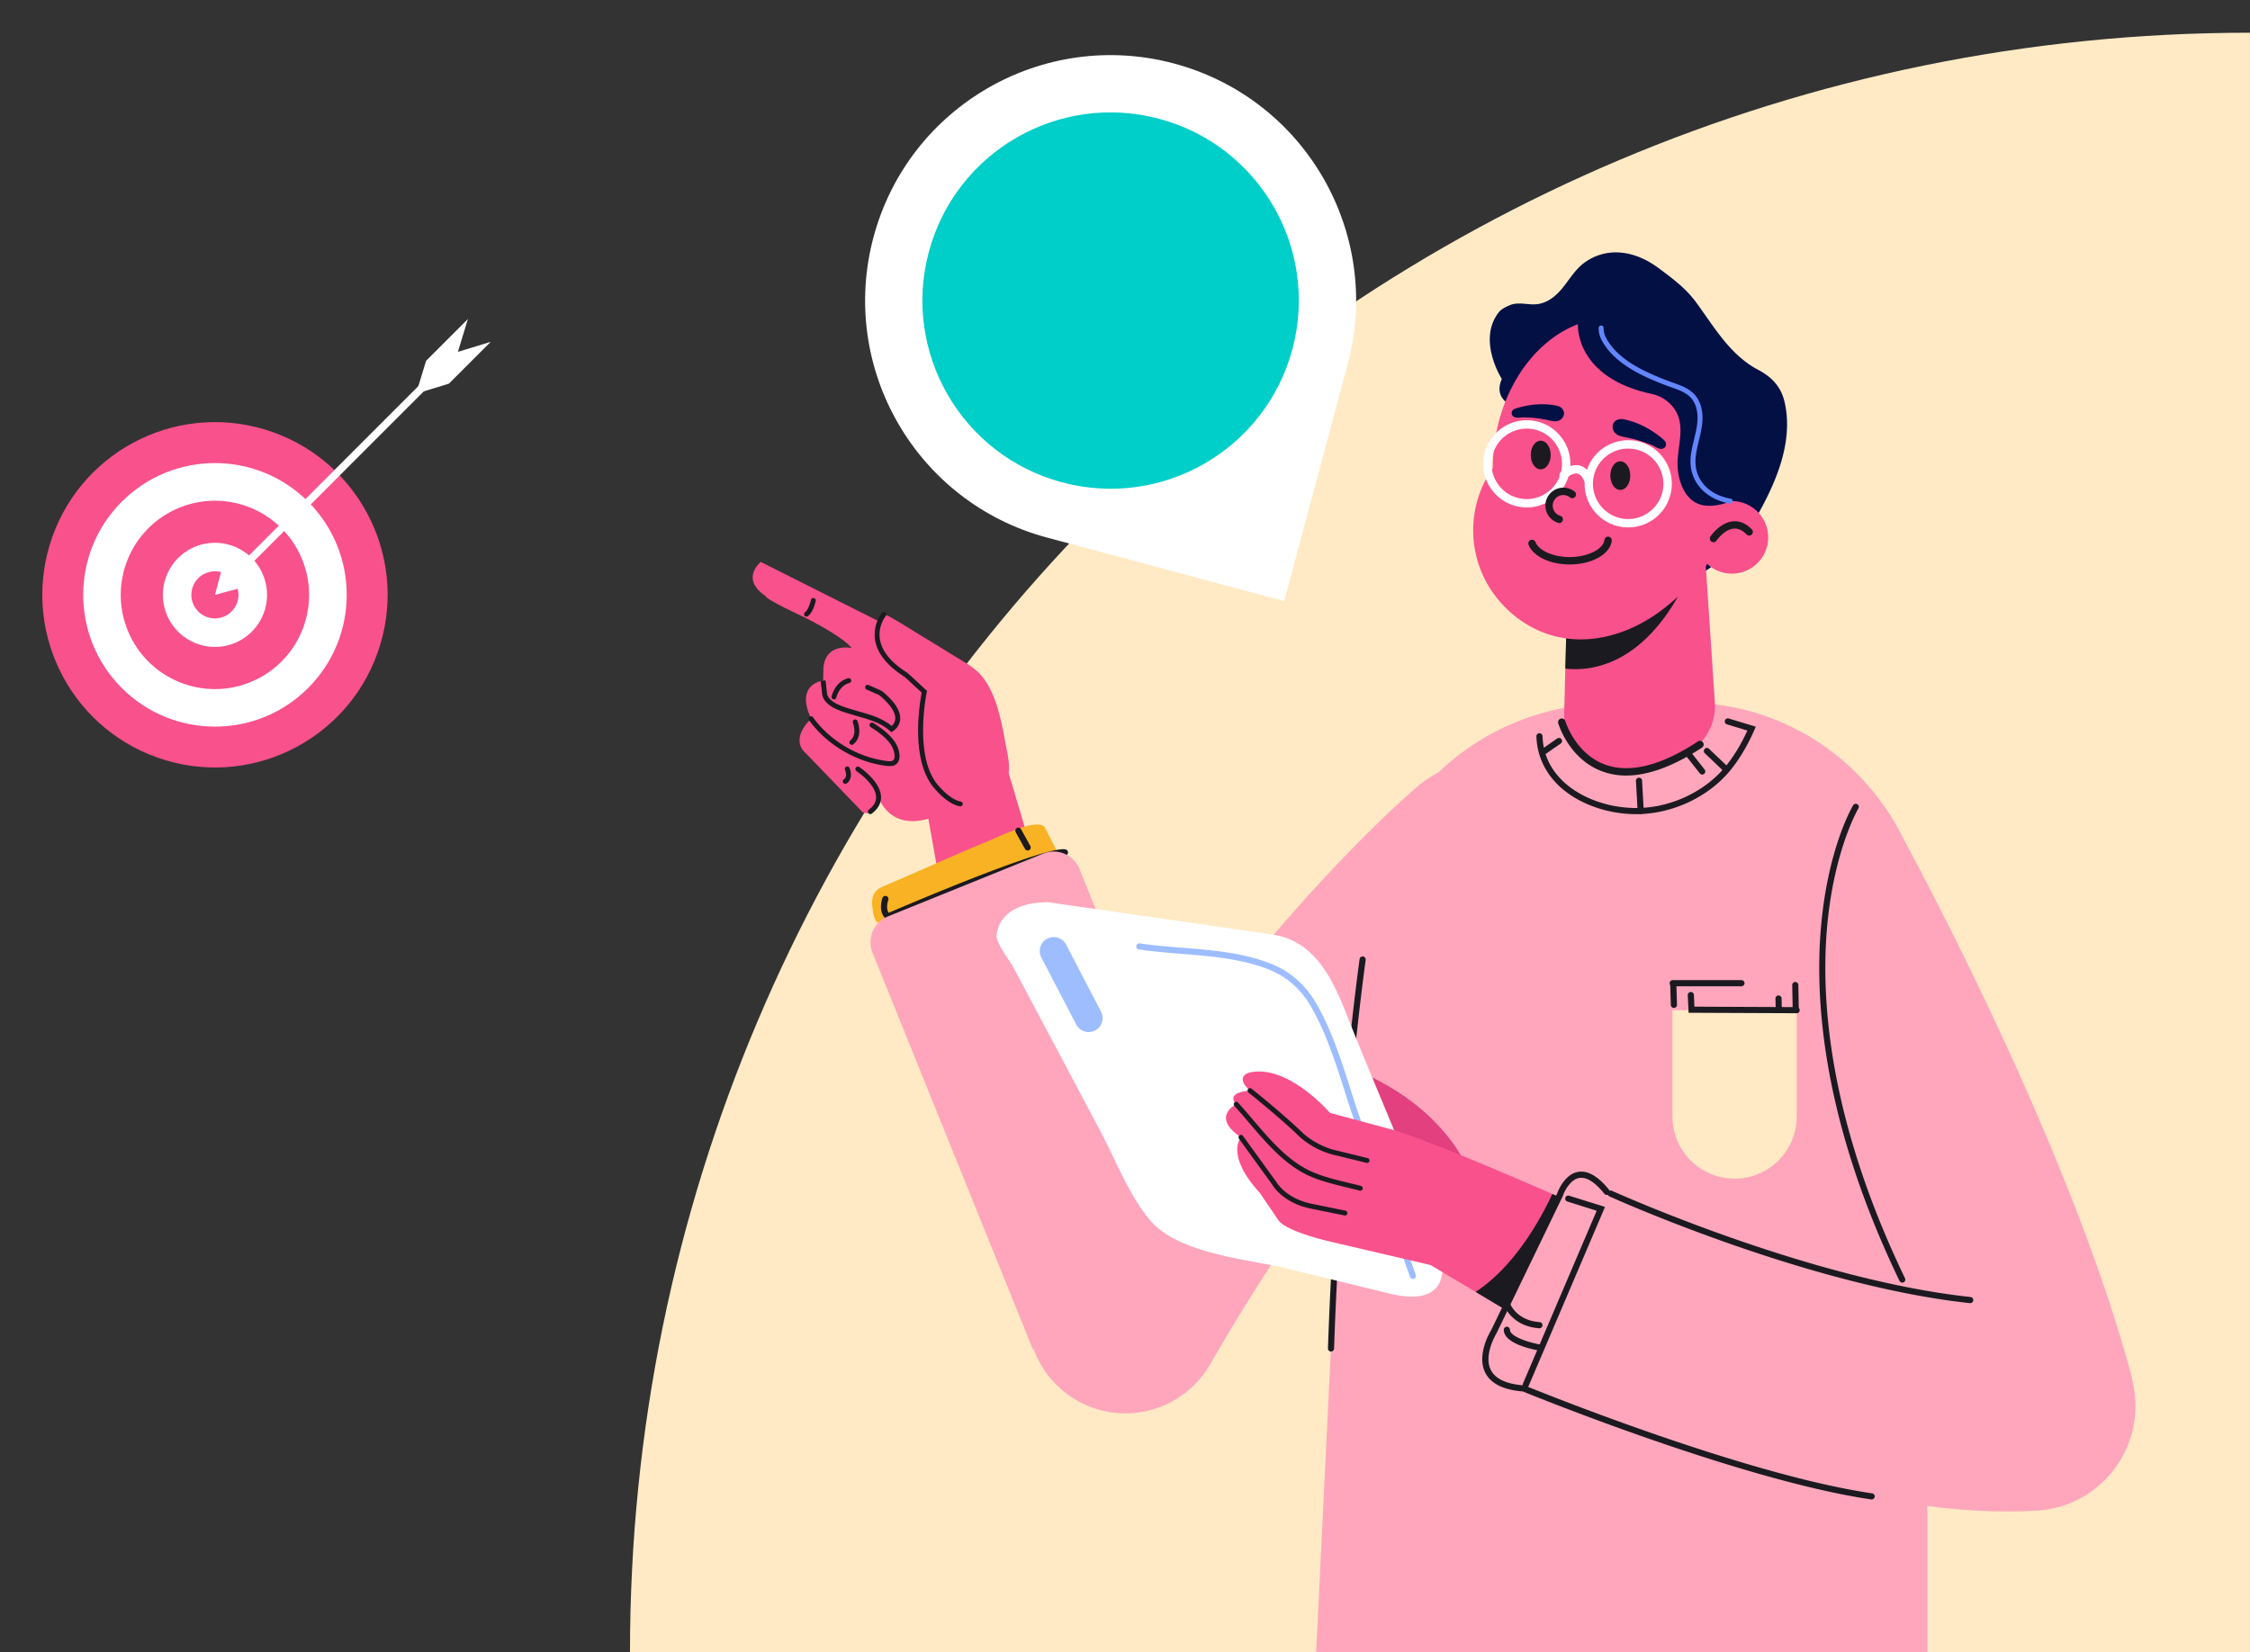 <svg xmlns="http://www.w3.org/2000/svg" width="275" height="202" fill="none"><rect width="100%" height="100%" fill="#333333" stroke="none"/><path fill="#F9518C" d="M46.483 78.783c3.35-11.165-2.981-22.934-14.142-26.285S9.416 55.481 6.066 66.646C2.716 77.812 9.048 89.58 20.209 92.932c11.16 3.351 22.924-2.983 26.274-14.149"/><path fill="#fff" d="M37.66 84.112c6.288-6.29 6.288-16.49 0-22.782-6.289-6.29-16.484-6.29-22.773 0-6.288 6.291-6.288 16.491 0 22.782s16.484 6.291 22.773 0"/><path fill="#F9518C" d="M30.718 83.347c5.862-2.458 8.622-9.205 6.165-15.07-2.458-5.864-9.202-8.626-15.065-6.167s-8.622 9.206-6.164 15.07c2.457 5.865 9.202 8.626 15.064 6.167"/><path fill="#fff" d="M26.273 79.088a6.364 6.364 0 0 0 6.364-6.365 6.364 6.364 0 0 0-6.364-6.366 6.364 6.364 0 0 0-6.363 6.366 6.364 6.364 0 0 0 6.363 6.365"/><path fill="#F9518C" d="M29.145 72.723a2.878 2.878 0 1 1-2.878-2.879 2.874 2.874 0 0 1 2.878 2.879"/><path fill="#fff" d="M55.091 43.243 27.824 70.522l.653.652 27.267-27.278z"/><path fill="#fff" d="m29.835 71.766-3.561.957.95-3.57zM59.976 41.79l-5.112 5.114-4.012 1.224 1.223-4.014L57.187 39l-1.223 4.014z"/><path fill="#FFEAC5" d="M274.998 4c-109.357 0-198 88.65-198 198h198z"/><path fill="#F9518C" d="m125.734 102.767-4.957-16.673s-.788-3.515-5.298-6.083L92.986 68.699s-2.567 2.03.555 4.15c.086.458 4.626 2.543 4.626 2.543s4.693 2.294 5.934 3.835c0 0-3.092-.712-3.458 2.32l-.035 1.663s-3.488.31-1.475 4.659c0 0-2.73 2.416-.605 4.257l6.93 7.192s1.927.814 1.749-2.284c0 0 1.098 4.522 6.259 3.062l1.632 9.15 11.632-2.222z"/><path fill="#F9518C" d="M108.036 75.108s-2.242 2.792.671 5.666l4.271 3.794s-2.67 11.093 4.392 13.707c0 0 5.095.977 5.908-3.733.204-1.185-.234-2.787-.437-3.942-.458-2.594-1.174-6.144-3.04-8.173-.936-1.018-2.375-1.725-3.544-2.462q-1.816-1.137-3.656-2.243c-.295-.168-4.418-2.798-4.565-2.614"/><path fill="#1B1A20" d="M98.574 75.382a.3.3 0 0 1-.249-.132.3.3 0 0 1 .081-.417c.326-.219.61-1.028.707-1.485a.3.3 0 0 1 .356-.23.3.3 0 0 1 .229.357c-.03.142-.33 1.424-.961 1.851a.24.24 0 0 1-.163.056M108.936 89.517l-.158-.148c-1.078-.981-2.43-1.368-3.864-1.78-.275-.081-.554-.157-.829-.244l-.218-.066c-1.2-.361-3.209-.961-3.386-2.477-.006-.036-.178-1.562-.178-1.562l.594-.07s.178 1.525.178 1.56c.128 1.12 1.902 1.654 2.959 1.97l.219.065q.406.124.819.24c1.362.39 2.765.793 3.914 1.749.163-.148.397-.422.433-.844.045-.565-.265-1.536-1.988-2.95l-1.51-.662a.3.3 0 1 1 .244-.55l1.617.723c1.576 1.287 2.323 2.462 2.237 3.5-.087.961-.865 1.408-.9 1.429z"/><path fill="#1B1A20" d="M108.732 93.657c-.168 0-.331-.02-.473-.04-3.65-.463-7.245-2.605-9.375-5.575a.297.297 0 0 1 .07-.417.296.296 0 0 1 .418.071c2.039 2.843 5.475 4.888 8.968 5.33.239.031.483.062.687-.004a.42.42 0 0 0 .269-.27c.153-.437-.107-1.231-.346-1.612-.599-.957-1.667-1.704-2.531-2.249a.29.29 0 0 1-.092-.412.293.293 0 0 1 .412-.091c.915.58 2.054 1.378 2.72 2.441.285.458.651 1.44.402 2.131a1.01 1.01 0 0 1-.641.636 1.8 1.8 0 0 1-.488.061M106.378 99.527a.3.3 0 0 1-.183-.54c.615-.468.9-.981.884-1.561-.05-1.587-2.369-3.143-2.394-3.159a.304.304 0 0 1-.087-.417.303.303 0 0 1 .417-.086c.107.071 2.598 1.744 2.664 3.636.026.779-.35 1.47-1.118 2.06a.28.28 0 0 1-.183.067M101.93 85.504q-.03.001-.061-.005a.3.3 0 0 1-.229-.356c.015-.071.402-1.785 2.019-2.228a.296.296 0 0 1 .366.209.297.297 0 0 1-.209.366c-1.271.346-1.586 1.76-1.591 1.775a.31.31 0 0 1-.295.239"/><path fill="#1B1A20" d="M104.11 91.058a.3.3 0 0 1-.234-.112.3.3 0 0 1 .051-.422c.89-.707.326-2.141.315-2.157a.3.3 0 0 1 .163-.391.3.3 0 0 1 .392.162c.03.077.737 1.867-.499 2.849a.27.27 0 0 1-.188.071M103.308 95.824a.3.3 0 0 1-.249-.132.3.3 0 0 1 .081-.418c.508-.34.152-1.114.137-1.15a.3.3 0 0 1 .143-.396.294.294 0 0 1 .396.143c.209.437.407 1.398-.346 1.902a.27.27 0 0 1-.162.05M117.37 98.576q-.023.001-.045-.006c-1.434-.233-2.837-1.876-2.898-1.948-3.28-3.356-2.014-10.706-1.775-11.947l-2.079-1.923c-2.141-1.353-3.356-2.874-3.62-4.521-.3-1.908.808-3.26.854-3.317a.3.3 0 0 1 .458.387c-.016.015-.982 1.21-.722 2.843.233 1.475 1.367 2.858 3.365 4.115l.046.035 2.349 2.172-.036.168c-.015.081-1.703 8.21 1.597 11.592.025.03 1.337 1.561 2.552 1.76a.3.3 0 0 1 .249.345.3.3 0 0 1-.295.245"/><path fill="#F9B223" d="M107.019 108.997c-.346.422-.462 1.018-.427 1.541.026.351.198 2.518.936 2.233l21.831-8.387-1.637-3.179c-.717-1.378-5.806 1.155-6.767 1.551-4.281 1.75-8.475 3.683-12.731 5.488-.351.148-.707.306-1.001.545a1.3 1.3 0 0 0-.204.208"/><path fill="#1B1A20" d="M125.607 103.977a.38.38 0 0 1-.33-.193l-1.139-2.05a.37.37 0 0 1 .147-.509.374.374 0 0 1 .509.148l1.139 2.05a.37.37 0 0 1-.148.508.37.37 0 0 1-.178.046M108.453 112.476l-.178-.152c-1.017-.865-.442-2.488-.417-2.554a.376.376 0 0 1 .707.26c-.01.025-.346.992.051 1.561 2.893-1.241 19.488-8.306 21.638-7.741a.38.38 0 0 1 .27.458.38.38 0 0 1-.458.269c-1.485-.391-13.91 4.583-21.394 7.808z"/><path fill="#FFA6BC" d="M137.536 172.784c-2.024 0-4.073-.514-5.949-1.597-5.715-3.296-7.677-10.6-4.383-16.312 22.259-38.645 45.291-58.09 46.257-58.899 5.064-4.226 12.594-3.545 16.819 1.526 4.219 5.061 3.543 12.579-1.505 16.81-.336.285-20.973 17.924-40.878 52.491a11.95 11.95 0 0 1-10.361 5.981"/><path fill="#FFA6BC" d="m126.238 164.956-19.6-48.487a3.41 3.41 0 0 1 1.876-4.43l18.995-7.686a3.406 3.406 0 0 1 4.428 1.877l19.6 48.488zM235.574 201.999h-74.713l3.849-79.071c0-20.451 12.721-37.028 33.165-37.028h8.185c16.3 0 29.509 13.22 29.509 29.521v86.578z"/><path fill="#031044" d="M184.325 49.315s-1.709-.855-.768-2.986c0 0-3.071-4.776-.341-8.189.3-.376.905-.66 1.337-.839 1.124-.463 2.344.066 3.503-.142 1.124-.199 2.029-.916 2.756-1.76.925-1.078 1.653-2.416 2.812-3.266 2.557-1.871 5.623-1.55 8.231.061a13 13 0 0 1 1.002.687c1.632 1.22 3.193 2.38 4.418 4.044 1.474 1.994 2.776 4.135 4.515 5.915.879.9 1.881 1.73 3.004 2.32 1.775.93 2.909 2.105 3.346 4.089 1.032 4.664-.961 9.455-3.173 13.443 0 0-5.119 9.216-12.736 9.1.005-.011-21.486 1.58-17.906-22.477"/><path fill="#F9518C" d="m191.173 87.396.148-5.656c.091-3.494.193-7.314.193-7.314l15.746-6.048 1.139-.437 1.195 17.919c.645 9.669-18.7 12.176-18.421 1.536"/><path fill="#1B1A20" d="M207.26 68.378c-5.211 13.062-12.756 13.738-15.944 13.362.091-3.494.193-7.314.193-7.314z"/><path fill="#F9518C" d="M216.111 65.693a4.435 4.435 0 0 1-4.433 4.435 4.4 4.4 0 0 1-3.061-1.231c.188.183-2.054 2.635-2.288 2.869-.854.864-1.8 1.683-2.745 2.446-4.551 3.672-10.799 5.366-16.224 2.538-2.852-1.49-5.145-3.982-6.35-6.973a13.3 13.3 0 0 1-.951-4.944c0-2.818.88-5.437 2.39-7.599.066-10.172 6.609-18.397 14.668-18.397 8.104 0 14.668 8.306 14.668 18.545 0 1.327-.107 2.624-.321 3.875.066-.005.143-.005.209-.005a4.447 4.447 0 0 1 4.438 4.44"/><path fill="#031044" d="M191.158 50.55c-.005.316-.193.627-.498.805-.412.239-.875.137-1.322.04a15 15 0 0 0-2.105-.325c-.341-.026-.687-.041-1.027-.046-.336-.005-.676.091-1.007.005a.59.59 0 0 1-.422-.382.52.52 0 0 1 .137-.518c.148-.148.407-.214.621-.275 1.51-.443 3.086-.575 4.647-.275.305.061.569.168.757.387a.88.88 0 0 1 .219.585M197.167 51.817c-.132.316-.076.707.153 1.018.31.417.813.513 1.301.61.758.147 1.51.336 2.242.585.351.122.702.26 1.048.397.335.137.64.381 1.006.442a.63.63 0 0 0 .585-.198.56.56 0 0 0 .086-.575c-.086-.214-.315-.392-.498-.544-1.317-1.094-2.837-1.902-4.52-2.274-.325-.071-.64-.076-.925.061a.9.9 0 0 0-.478.478"/><path fill="#1B1A20" d="M189.525 55.627c0 .967-.544 1.75-1.215 1.75s-1.215-.783-1.215-1.75c0-.966.544-1.75 1.215-1.75s1.215.784 1.215 1.75M199.252 58.145c0 .966-.544 1.75-1.215 1.75s-1.215-.784-1.215-1.75c0-.967.544-1.75 1.215-1.75s1.215.783 1.215 1.75M191.849 69.004c-2.43 0-4.499-1.002-5.028-2.431a.451.451 0 0 1 .844-.316c.391 1.053 2.191 1.846 4.184 1.846 2.187 0 4.098-.945 4.251-2.105a.455.455 0 0 1 .508-.387c.244.036.417.26.387.509-.219 1.643-2.431 2.884-5.146 2.884"/><path fill="#031044" d="M192.856 39.702s-.397 6.485 9.096 8.474c1.205.254 2.349 1.103 2.928 2.182 1.149 2.12-.025 4.659.173 6.912.117 1.343.58 2.874 1.647 3.8 1.399 1.215 3.392.762 4.973.187 0 0 4.662-1.764 3.238-8.02 0 0-1.362-11.15-13.193-16.892.005 0-8.806-3.983-8.862 3.357"/><path fill="#6386FE" d="M211.47 61.562q-.025.001-.056-.005c-3.127-.564-5.044-2.848-4.774-5.691.071-.722.244-1.445.412-2.142.33-1.378.645-2.685.223-4.007-.473-1.48-1.662-1.898-3.03-2.38-.269-.098-.544-.19-.813-.296-2.751-1.068-5.522-2.375-7.169-4.644-.62-.854-.905-1.612-.865-2.319a.305.305 0 0 1 .316-.285c.167.01.289.153.284.316-.03.554.224 1.2.753 1.932 1.556 2.147 4.235 3.403 6.899 4.44q.397.153.793.29c1.393.489 2.837.997 3.407 2.762.478 1.486.127 2.93-.209 4.334-.162.676-.33 1.378-.396 2.06-.244 2.553 1.439 4.532 4.281 5.04.162.03.269.183.244.351a.31.31 0 0 1-.3.244"/><path fill="#1B1A20" d="M209.426 66.288a.45.45 0 0 1-.372-.702c.046-.071 1.165-1.704 2.751-1.852.829-.076 1.607.26 2.323.992a.45.45 0 0 1-.645.626c-.524-.534-1.048-.773-1.597-.722-1.149.101-2.079 1.439-2.084 1.454a.46.46 0 0 1-.376.204"/><path fill="#fff" d="M191.936 56.705c0-2.94-2.39-5.33-5.328-5.33a5.335 5.335 0 0 0-5.329 5.33c0 2.94 2.39 5.33 5.329 5.33a5.34 5.34 0 0 0 5.328-5.33m-1.027 0a4.31 4.31 0 0 1-4.307 4.308 4.31 4.31 0 0 1-4.306-4.308 4.306 4.306 0 1 1 8.613 0M204.331 59.147c0-2.94-2.389-5.33-5.328-5.33a5.334 5.334 0 0 0-5.328 5.33c0 2.94 2.389 5.33 5.328 5.33 2.933.005 5.328-2.385 5.328-5.33m-1.027 0a4.31 4.31 0 0 1-4.306 4.308 4.31 4.31 0 0 1-4.307-4.308 4.31 4.31 0 0 1 4.307-4.308 4.31 4.31 0 0 1 4.306 4.308"/><path fill="#1B1A20" d="M190.583 63.943a.4.4 0 0 1-.127-.02 2.21 2.21 0 0 1-1.576-2.11 2.2 2.2 0 0 1 2.196-2.198c.514 0 1.012.178 1.404.508a.453.453 0 0 1-.575.697 1.298 1.298 0 1 0-1.195 2.243.45.45 0 0 1-.127.88"/><path fill="#fff" d="M194.066 59.05a.52.52 0 0 1-.468-.3c-.228-.509-.508-.799-.828-.855-.509-.096-1.124.382-1.297.555a.51.51 0 0 1-.722-.005.51.51 0 0 1 .005-.723c.107-.106 1.088-1.037 2.202-.834.666.122 1.194.606 1.571 1.44a.508.508 0 0 1-.463.722"/><path fill="#1B1A20" d="M198.764 94.812a8.4 8.4 0 0 1-2.918-.504c-4.058-1.485-5.344-5.717-5.395-5.895a.45.45 0 1 1 .865-.254c.01.04 1.22 3.982 4.85 5.31 3.015 1.098 6.838.147 11.358-2.828a.45.45 0 0 1 .625.127.45.45 0 0 1-.127.626c-3.462 2.273-6.563 3.417-9.258 3.417"/><path fill="#1B1A20" d="M199.974 99.532c-3.548 0-7.097-1.282-9.375-3.408-1.769-1.653-2.745-3.77-2.817-6.119a.375.375 0 0 1 .748-.025c.066 2.176.935 4.058 2.578 5.594 2.262 2.111 5.867 3.337 9.41 3.195 4.012-.158 8.008-2.126 10.438-5.138.982-1.215 1.856-2.665 2.609-4.318l-2.492-.758a.374.374 0 1 1 .219-.717l3.305 1.002-.168.387c-.819 1.877-1.79 3.514-2.883 4.873-2.562 3.173-6.772 5.249-10.992 5.416-.198.016-.391.016-.58.016"/><path fill="#1B1A20" d="M188.581 92.33a.38.38 0 0 1-.311-.163.38.38 0 0 1 .092-.524l1.963-1.363a.38.38 0 0 1 .523.091.38.38 0 0 1-.091.524l-1.963 1.363a.35.35 0 0 1-.213.071M200.534 99.521a.38.38 0 0 1-.377-.356l-.208-3.693a.375.375 0 0 1 .351-.396.37.37 0 0 1 .396.35l.209 3.693a.376.376 0 0 1-.351.397q-.014.006-.02.005M208.053 94.69a.38.38 0 0 1-.295-.143l-1.708-2.162a.38.38 0 0 1 .061-.529.38.38 0 0 1 .529.061l1.703 2.162a.38.38 0 0 1-.061.53.35.35 0 0 1-.229.08M210.895 94.349a.4.4 0 0 1-.259-.102l-2.273-2.162a.37.37 0 0 1-.015-.529.37.37 0 0 1 .529-.015l2.272 2.162a.37.37 0 0 1 .015.529.35.35 0 0 1-.269.117M162.682 165.226h-.015a.367.367 0 0 1-.361-.387c.899-26.336 3.838-47.383 3.869-47.592a.38.38 0 0 1 .422-.32.38.38 0 0 1 .32.422c-.031.208-2.964 21.22-3.864 47.516a.375.375 0 0 1-.371.361"/><path fill="#E2407E" d="m165.651 130.786.559 7.752 12.924 3.84s-2.908-7.238-13.483-11.592"/><path fill="#fff" d="M169.561 158.08c-4.002-.982-8.008-1.964-12.009-2.94-5.166-1.267-13.57-1.796-17.104-6.099-2.522-3.072-4.103-7.268-5.974-10.793a8945 8945 0 0 1-5.592-10.533q-.428-.803-.855-1.613c-1.372-2.594-2.755-5.183-4.128-7.772-.478-.895-2.095-2.894-2.095-3.936 0 0 0-4.095 6.31-4.095 0 0 27.231 3.917 27.292 3.927 5.984.859 7.931 6.673 9.894 11.591 3.056 7.655 6.523 15.381 9.299 23.199.508 1.424.991 2.858 1.449 4.288-.005 0 2.212 6.993-6.487 4.776"/><path fill="#9DBDFF" d="M172.688 156.35a.37.37 0 0 1-.351-.249l-6.553-18.382a129 129 0 0 1-1.388-4.191c-1.17-3.652-2.375-7.426-4.246-10.61-1.22-2.08-3.03-3.621-5.231-4.46-3.331-1.272-6.966-1.562-10.479-1.847-1.724-.137-3.508-.279-5.242-.539a.377.377 0 0 1-.315-.427.377.377 0 0 1 .427-.315c1.703.254 3.478.396 5.191.534 3.564.285 7.255.58 10.687 1.892 2.359.9 4.301 2.553 5.608 4.781 1.912 3.255 3.132 7.07 4.311 10.762.463 1.45.9 2.823 1.383 4.171l6.554 18.382a.37.37 0 0 1-.356.498"/><path fill="#F9518C" d="m186.725 161.747-6.375-3.81-5.497-3.281-12.217-2.853c-5.811-1.388-6.365-2.599-6.365-2.599l-2.278-3.352c-4.301-4.694-2.319-6.81-2.319-6.81-3.742-2.513-.589-4.049-.589-4.049-1.358-1.516 1.688-1.668 1.688-1.668-1.993-1.775-.021-2.213-.021-2.213 4.693-1.032 9.798 4.939 9.798 4.939l6.924 1.867c3.57.818 16.011 6.19 20.256 8.046l1.429.631c1.723 4.44-4.434 15.152-4.434 15.152"/><path fill="#1B1A20" d="m186.725 161.747-6.375-3.81c4.718-3.077 7.89-8.779 9.38-11.973l1.429.631c1.723 4.44-4.434 15.152-4.434 15.152M167.085 142.17c-.026 0-.046-.005-.071-.01l-3.646-.896c-2.725-.554-4.489-2.258-4.565-2.329-2.339-2.284-6.173-5.341-6.208-5.371a.3.3 0 0 1-.046-.422.294.294 0 0 1 .422-.046c.041.03 3.894 3.108 6.254 5.412.015.015 1.723 1.653 4.275 2.177l3.656.895c.163.04.259.203.219.361a.295.295 0 0 1-.29.229M166.256 145.567q-.038-.001-.077-.01c-.528-.142-1.062-.269-1.591-.397-1.444-.351-2.939-.712-4.357-1.312-3.061-1.302-5.354-3.993-7.571-6.597-.615-.722-1.194-1.404-1.789-2.055a.298.298 0 1 1 .442-.401c.6.661 1.185 1.342 1.805 2.07 2.171 2.548 4.418 5.188 7.347 6.434 1.367.585 2.837.936 4.26 1.282.534.127 1.073.259 1.607.401a.303.303 0 0 1 .213.367.3.3 0 0 1-.289.218M164.38 148.594q-.03.001-.061-.005l-4.022-.819c-3.406-.656-4.682-2.737-4.814-2.971l-4.048-5.584a.3.3 0 0 1 .067-.417.3.3 0 0 1 .416.066l4.078 5.635c.01.021 1.169 2.06 4.418 2.686l4.022.819c.163.03.269.193.234.356a.29.29 0 0 1-.29.234"/><path fill="#FFA6BC" d="M247.538 184.518c-5.852 0-11.216-3.891-12.827-9.817-7.174-26.336-26.194-60.836-26.388-61.182-3.558-6.429-1.235-14.532 5.191-18.092s14.526-1.236 18.085 5.193c.844 1.526 20.774 37.689 28.782 67.088 1.932 7.09-2.247 14.409-9.34 16.342a13.4 13.4 0 0 1-3.503.468"/><path fill="#FFA6BC" d="M248.982 184.676q-1.74.106-3.585.106c-10.255 0-22.96-2.471-37.832-7.38-11.063-3.647-19.62-7.431-21.084-8.092l9.904-23.6c.163.066.321.132.483.203 5.766 2.62 19.015 7.884 31.828 10.941 5.877 1.398 11.668 2.334 16.595 2.334q1.089 0 2.125-.061c6.37-.396 11.948 3.957 13.28 10.01q.213.962.274 1.979c.427 7.054-4.931 13.127-11.988 13.56M186.476 169.315s-5.486-1.505-4.124-6.058l8.303-17.176s1.098-1.983 5.725-.366z"/><path fill="#1B1A20" d="M240.807 159.31h-.041c-19.956-2.141-43.821-12.939-44.06-13.046a.38.38 0 0 1-.188-.498c.086-.189.31-.27.498-.189.239.107 23.993 10.854 43.831 12.986.209.02.356.208.331.412a.374.374 0 0 1-.371.335"/><path fill="#1B1A20" d="M228.751 183.313c-.02 0-.035 0-.055-.006-15.767-2.314-41.203-12.639-42.566-13.198-2.374-.189-3.92-.957-4.596-2.289-1.088-2.152.544-4.929.717-5.203l8.059-16.689c.091-.264.884-2.36 2.562-2.66 1.185-.208 2.461.529 3.803 2.203a.383.383 0 0 1-.056.529.38.38 0 0 1-.529-.056c-1.154-1.44-2.191-2.091-3.086-1.933-1.093.193-1.81 1.643-1.988 2.182l-.015.046-8.094 16.759c-.015.025-1.622 2.65-.692 4.486.555 1.089 1.912 1.724 4.042 1.882l.061.005.056.02c.265.107 26.413 10.819 42.444 13.174.203.03.345.219.315.427a.4.4 0 0 1-.382.321M232.504 156.808a.38.38 0 0 1-.341-.214c-9.319-19.353-10.372-34.108-9.614-43.08.823-9.761 3.818-14.852 3.945-15.066a.373.373 0 1 1 .641.387c-.031.05-3.051 5.193-3.849 14.796-.737 8.87.32 23.468 9.548 42.638a.37.37 0 0 1-.173.498.3.3 0 0 1-.157.041"/><path fill="#1B1A20" d="M186.476 169.687a.377.377 0 0 1-.345-.524l9.019-21.144-3.584-1.129a.373.373 0 0 1 .223-.712l4.378 1.373-9.345 21.907a.38.38 0 0 1-.346.229"/><path fill="#1B1A20" d="M188.154 162.383h-.025c-3.397-.245-4.276-2.767-4.312-2.874a.37.37 0 0 1 .239-.473.375.375 0 0 1 .473.234c.031.091.773 2.156 3.651 2.36a.37.37 0 0 1 .345.402.373.373 0 0 1-.371.351M188.154 165.109q-.03.001-.067-.005c-.716-.122-4.291-.824-4.291-2.533a.376.376 0 1 1 .753 0c0 .793 2.191 1.536 3.671 1.79.203.036.34.229.305.432a.38.38 0 0 1-.371.316"/><path fill="#FFEAC5" d="M212.004 144.092a7.59 7.59 0 0 1-7.591-7.593v-13.001h15.182v13.001a7.59 7.59 0 0 1-7.591 7.593"/><path fill="#1B1A20" d="M212.843 120.574h-8.4a.376.376 0 1 1 0-.753h8.4a.376.376 0 1 1 0 .753M219.594 123.869l-13.208-.056-.102-2.146a.373.373 0 0 1 .356-.392.37.37 0 0 1 .391.356l.066 1.435 12.492.056c.209 0 .377.168.371.376a.355.355 0 0 1-.366.371"/><path fill="#1B1A20" d="M204.587 123.218a.376.376 0 0 1-.377-.366l-.071-2.446a.376.376 0 0 1 .366-.387h.01c.204 0 .372.163.377.366l.071 2.447a.376.376 0 0 1-.366.386zM217.409 123.869a.377.377 0 0 1-.376-.366l-.031-1.45a.375.375 0 0 1 .748-.015l.03 1.45a.375.375 0 0 1-.366.381zM219.483 123.869a.377.377 0 0 1-.376-.366l-.056-3.072a.375.375 0 0 1 .366-.382c.209 0 .376.163.381.367l.056 3.072a.374.374 0 0 1-.366.381z"/><path fill="#9DBDFF" d="M133.056 126.168c-.615 0-1.21-.335-1.515-.92l-4.266-8.189a1.707 1.707 0 0 1 .727-2.304 1.705 1.705 0 0 1 2.303.727l4.266 8.189a1.707 1.707 0 0 1-1.515 2.497"/><path fill="#fff" d="M106.765 28.98c4.288-16.003 20.738-25.501 36.742-21.213s25.502 20.739 21.213 36.743l-7.764 28.977-28.978-7.764c-16.004-4.288-25.502-20.739-21.213-36.742"/><path fill="#00CEC9" d="M113.526 30.792c3.287-12.27 15.899-19.55 28.169-16.263s19.551 15.9 16.263 28.169-15.899 19.551-28.169 16.263-19.551-15.899-16.263-28.169"/></svg>